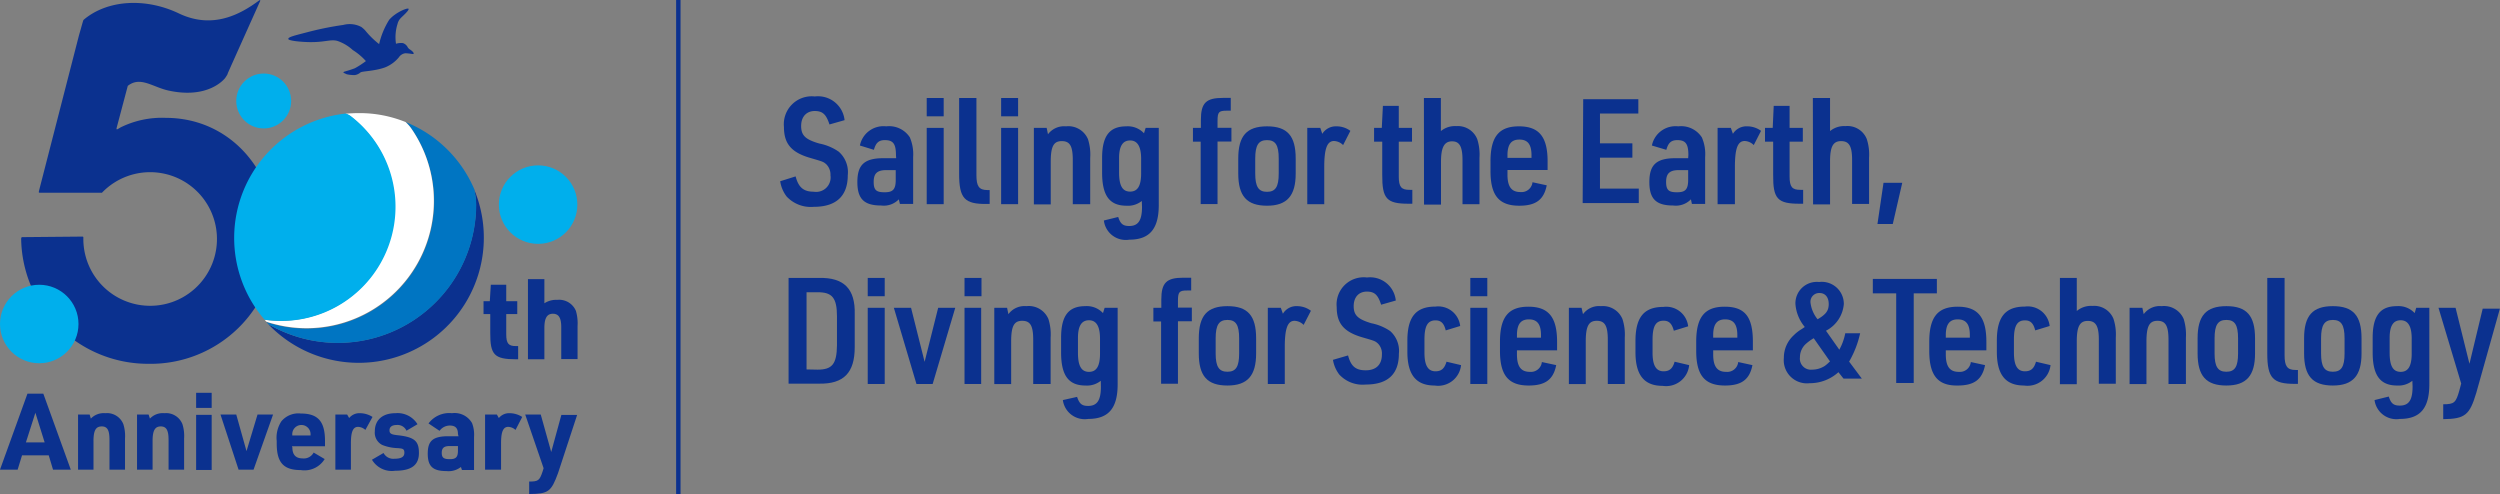 <svg xmlns="http://www.w3.org/2000/svg" viewBox="0 0 226.77 44.81"><rect x="0" y="0" width="226.77" height="44.81" fill="#808080" stroke="none"/><defs><style>.cls-1{fill:#0b318f;}.cls-2{fill:#00afec;}.cls-3{fill:#0075c2;}.cls-4{fill:#fff;}</style></defs><g id="レイヤー_2" data-name="レイヤー 2"><g id="logo"><rect class="cls-1" x="61.33" width="0.4" height="44.81"/><path class="cls-1" d="M170.85,16.58h1.7l-.86,3.74H170.3Z"/><path class="cls-1" d="M71.53,25.21H74.3c2.26-.05,3.29,1,3.23,3.29v3c0,2.31-1,3.34-3.23,3.3H71.53Zm2.63,8.32c1.32,0,1.74-.5,1.76-2.2V28.7c0-1.69-.44-2.2-1.76-2.19h-1v7Z"/><path class="cls-1" d="M81.08,27.92h1.56l1.23,4.9,1.23-4.9h1.55L84.6,34.83H83.13Z"/><path class="cls-1" d="M90.19,27.92h1.16l.12.58a1.81,1.81,0,0,1,1.63-.73,1.93,1.93,0,0,1,2,1.17,4.62,4.62,0,0,1,.2,1.69v4.2H93.72v-4c0-1.27-.25-1.73-1-1.73s-1,.5-1,1.9v3.84H90.19Z"/><path class="cls-1" d="M99.85,34.54a2,2,0,0,1-1.39.43c-1.54,0-2.21-.92-2.21-3V30.64c0-2,.67-2.87,2.2-2.87a2,2,0,0,1,1.6.63l.15-.48h1.18v6.94c0,2.17-.83,3.14-2.67,3.14a2,2,0,0,1-2.3-1.71L97.7,36c.21.62.43.82,1,.82.82,0,1.16-.51,1.16-1.74ZM97.78,32c0,1.2.31,1.73,1,1.73s1-.53,1-1.66V30.72c0-1.13-.34-1.67-1-1.67s-1,.5-1,1.6Z"/><path class="cls-1" d="M104.62,29.16V27.92h.72v-.73c0-1.55.47-2,2-2h.71v1.16h-.37c-.7,0-.83.12-.83.93v.62h1.26v1.24h-1.26v5.67h-1.53V29.16Z"/><path class="cls-1" d="M108.74,30.69c0-2.06.76-2.92,2.6-2.92s2.6.86,2.6,2.92v1.37c0,2-.77,2.91-2.6,2.91s-2.6-.86-2.6-2.91Zm3.66,0c0-1.21-.29-1.67-1.06-1.67s-1.07.46-1.07,1.67v1.37c0,1.2.3,1.66,1.07,1.66s1.06-.46,1.06-1.66Z"/><path class="cls-1" d="M115,27.92h1.18l.19.54a1.41,1.41,0,0,1,1.29-.69,2.08,2.08,0,0,1,1.25.42l-.66,1.28a1.23,1.23,0,0,0-.82-.37c-.63,0-.89.69-.89,2.38v3.35H115Z"/><path class="cls-1" d="M122.28,32.24c.26,1,.71,1.35,1.6,1.35s1.47-.46,1.47-1.44a1.28,1.28,0,0,0-.37-1c-.26-.22-.26-.22-1.4-.55-1.68-.49-2.33-1.26-2.33-2.74A2.46,2.46,0,0,1,124,25.17a2.34,2.34,0,0,1,2.61,2.09l-1.33.38c-.29-.9-.6-1.19-1.3-1.19s-1.19.48-1.19,1.32.4,1.19,1.6,1.55a4.62,4.62,0,0,1,1.71.71,2.4,2.4,0,0,1,.79,2.06c0,1.84-1,2.79-3,2.79a2.88,2.88,0,0,1-2.41-.91,3,3,0,0,1-.57-1.33Z"/><path class="cls-1" d="M132.53,33.12a2.09,2.09,0,0,1-2.4,1.85c-1.7,0-2.47-1-2.47-3.06v-1c0-2.16.77-3.1,2.54-3.1a2,2,0,0,1,2.25,1.76l-1.31.4c-.16-.65-.43-.91-.93-.91-.71,0-1,.51-1,1.73V32c0,1.16.33,1.68,1,1.68.54,0,.82-.26,1-.87Z"/><path class="cls-1" d="M137.6,32.15c0,1.09.36,1.58,1.17,1.58a1,1,0,0,0,1.09-.89l1.3.28c-.26,1.32-1,1.85-2.5,1.85-1.83,0-2.6-.93-2.6-3.14V31c0-2.24.77-3.18,2.58-3.18s2.6.93,2.6,3.18v.78H137.6Zm2.18-1.52V30.4c0-1-.35-1.43-1.1-1.43s-1.08.46-1.08,1.43v.23Z"/><path class="cls-1" d="M142.31,27.92h1.15l.13.58a1.8,1.8,0,0,1,1.63-.73,1.92,1.92,0,0,1,1.95,1.17,4.57,4.57,0,0,1,.21,1.69v4.2h-1.54v-4c0-1.27-.26-1.73-1-1.73s-1,.5-1,1.9v3.84h-1.53Z"/><path class="cls-1" d="M153.22,33.12A2.1,2.1,0,0,1,150.81,35c-1.69,0-2.46-1-2.46-3.06v-1c0-2.16.77-3.1,2.53-3.1a2,2,0,0,1,2.25,1.76l-1.3.4c-.17-.65-.44-.91-.93-.91-.72,0-1,.51-1,1.73V32c0,1.16.33,1.68,1,1.68.54,0,.83-.26,1-.87Z"/><path class="cls-1" d="M155.4,32.15c0,1.09.36,1.58,1.17,1.58a1,1,0,0,0,1.1-.89l1.29.28c-.26,1.32-1,1.85-2.49,1.85-1.84,0-2.61-.93-2.61-3.14V31c0-2.24.77-3.18,2.58-3.18S159,28.7,159,31v.78H155.4Zm2.19-1.52V30.4c0-1-.36-1.43-1.11-1.43s-1.08.46-1.08,1.43v.23Z"/><path class="cls-1" d="M166.76,33.76a3.86,3.86,0,0,1-2.62,1,2.1,2.1,0,0,1-2.33-2.3,2.75,2.75,0,0,1,.9-2.05,3.46,3.46,0,0,1,.72-.56l.28-.19a3.67,3.67,0,0,1-.85-2.08,1.94,1.94,0,0,1,2.14-2,2,2,0,0,1,2.25,2A3,3,0,0,1,165.63,30l1.21,1.72a5.05,5.05,0,0,0,.54-1.49h1.35a9,9,0,0,1-1,2.57l1.15,1.54h-1.66Zm-2.24-3.08a4,4,0,0,0-.72.52,1.62,1.62,0,0,0-.53,1.21,1,1,0,0,0,1.1,1.12,2.13,2.13,0,0,0,1.17-.35,3.63,3.63,0,0,0,.35-.3.39.39,0,0,1,.11-.09Zm1.36-3.1c0-.61-.31-1-.83-1a.79.79,0,0,0-.82.9,2.91,2.91,0,0,0,.64,1.48C165.63,28.52,165.88,28.18,165.88,27.58Z"/><path class="cls-1" d="M172,26.61h-2.12V25.3h5.81v1.31h-2.1v8.13H172Z"/><path class="cls-1" d="M176.5,32.15c0,1.09.36,1.58,1.17,1.58a1,1,0,0,0,1.1-.89l1.29.28c-.26,1.32-1,1.85-2.49,1.85C175.73,35,175,34,175,31.83V31c0-2.24.77-3.18,2.58-3.18s2.6.93,2.6,3.18v.78H176.5Zm2.18-1.52V30.4c0-1-.35-1.43-1.1-1.43s-1.08.46-1.08,1.43v.23Z"/><path class="cls-1" d="M186,33.12a2.1,2.1,0,0,1-2.4,1.85c-1.7,0-2.47-1-2.47-3.06v-1c0-2.16.77-3.1,2.53-3.1a2,2,0,0,1,2.26,1.76l-1.31.4c-.16-.65-.43-.91-.93-.91-.72,0-1,.51-1,1.73V32c0,1.16.32,1.68,1,1.68.54,0,.83-.26,1-.87Z"/><path class="cls-1" d="M186.85,25.21h1.53v3a2,2,0,0,1,1.41-.46,1.89,1.89,0,0,1,1.92,1.17,4.57,4.57,0,0,1,.21,1.69v4.2h-1.54v-4c0-1.23-.27-1.7-1-1.7s-1,.51-1,1.85v3.89h-1.53Z"/><path class="cls-1" d="M193.17,27.92h1.16l.12.58a1.8,1.8,0,0,1,1.63-.73,1.94,1.94,0,0,1,2,1.17,4.85,4.85,0,0,1,.2,1.69v4.2H196.7v-4c0-1.27-.26-1.73-1-1.73s-1,.5-1,1.9v3.84h-1.53Z"/><path class="cls-1" d="M199.34,30.69c0-2.06.77-2.92,2.61-2.92s2.6.86,2.6,2.92v1.37c0,2-.77,2.91-2.6,2.91s-2.61-.86-2.61-2.91Zm3.67,0c0-1.21-.29-1.67-1.06-1.67s-1.07.46-1.07,1.67v1.37c0,1.2.3,1.66,1.07,1.66s1.06-.46,1.06-1.66Z"/><path class="cls-1" d="M207.23,25.21v7c0,1,.23,1.35,1,1.35h.21v1.26h-.27c-2,0-2.51-.51-2.51-2.76V25.21Z"/><path class="cls-1" d="M209,30.69c0-2.06.77-2.92,2.61-2.92s2.6.86,2.6,2.92v1.37c0,2-.77,2.91-2.6,2.91S209,34.11,209,32.06Zm3.67,0c0-1.21-.3-1.67-1.06-1.67s-1.07.46-1.07,1.67v1.37c0,1.2.3,1.66,1.07,1.66s1.06-.46,1.06-1.66Z"/><path class="cls-1" d="M218.82,34.54a2,2,0,0,1-1.38.43c-1.54,0-2.22-.92-2.22-3V30.64c0-2,.68-2.87,2.2-2.87a2,2,0,0,1,1.61.63l.14-.48h1.19v6.94c0,2.17-.83,3.14-2.67,3.14a2,2,0,0,1-2.3-1.71l1.29-.32c.2.62.43.82,1,.82.83,0,1.16-.51,1.16-1.74ZM216.76,32c0,1.2.31,1.73,1,1.73s1-.53,1-1.66V30.72c0-1.13-.33-1.67-1-1.67s-1,.5-1,1.6Z"/><path class="cls-1" d="M221.19,27.92h1.55L224,33l1.2-5h1.56l-2.14,7.63c-.6,2-1,2.37-3,2.39V36.67c1,0,1.15-.14,1.46-1.24l.17-.64Z"/><rect class="cls-1" x="78.71" y="25.21" width="1.54" height="1.66"/><path class="cls-1" d="M78.71,27.92h1.54v6.91H78.71Z"/><rect class="cls-1" x="87.49" y="25.21" width="1.54" height="1.66"/><path class="cls-1" d="M87.49,27.92H89v6.91H87.49Z"/><rect class="cls-1" x="133.37" y="25.21" width="1.54" height="1.66"/><path class="cls-1" d="M133.37,27.92h1.54v6.91h-1.54Z"/><path class="cls-1" d="M72.17,16c.26,1,.72,1.39,1.65,1.39a1.31,1.31,0,0,0,1.51-1.49,1.32,1.32,0,0,0-.38-1c-.27-.23-.27-.23-1.44-.57-1.73-.5-2.4-1.29-2.4-2.82a2.53,2.53,0,0,1,2.8-2.76,2.42,2.42,0,0,1,2.7,2.15l-1.37.39c-.3-.92-.62-1.22-1.34-1.22s-1.23.49-1.23,1.36.41,1.23,1.65,1.59a4.62,4.62,0,0,1,1.76.74,2.47,2.47,0,0,1,.82,2.13c0,1.89-1.05,2.87-3.07,2.87a3,3,0,0,1-2.48-.94,3,3,0,0,1-.58-1.38Z"/><path class="cls-1" d="M81.27,14.06c0-1-.25-1.35-1-1.35-.55,0-.82.23-1,.88L78,13.2a2.18,2.18,0,0,1,2.39-1.74,2.24,2.24,0,0,1,2.14,1,3.9,3.9,0,0,1,.3,1.78v4.26h-1.2l-.1-.42a1.89,1.89,0,0,1-1.61.56c-1.54,0-2.15-.6-2.15-2.12s.58-2.17,2.35-2.17h1.17Zm-.86,1.37c-.84,0-1.16.3-1.16,1.07s.26.94,1,.94,1-.25,1-1.13v-.88Z"/><path class="cls-1" d="M88.57,8.89v7c0,1,.23,1.35,1,1.35h.2v1.26h-.27C87.49,18.52,87,18,87,15.76V8.89Z"/><path class="cls-1" d="M93.78,11.6h1.16l.12.58a1.82,1.82,0,0,1,1.63-.72,1.93,1.93,0,0,1,2,1.17,4.58,4.58,0,0,1,.2,1.69v4.2H97.31v-4c0-1.26-.25-1.72-1-1.72s-1,.5-1,1.9v3.84H93.78Z"/><path class="cls-1" d="M103.57,18.23a2,2,0,0,1-1.39.43c-1.54,0-2.21-.92-2.21-3V14.33c0-2,.67-2.87,2.2-2.87a2,2,0,0,1,1.6.63l.15-.49h1.19v7c0,2.17-.84,3.14-2.67,3.14A2,2,0,0,1,100.13,20l1.3-.32c.2.62.43.82,1,.82.82,0,1.16-.51,1.16-1.74Zm-2.06-2.58c0,1.2.31,1.73,1,1.73s1-.53,1-1.66V14.41c0-1.13-.34-1.67-1-1.67s-1,.5-1,1.6Z"/><path class="cls-1" d="M108.21,12.85V11.6h.72v-.72c0-1.55.47-2,2-2h.71v1.16h-.37c-.71,0-.83.12-.83.93v.62h1.26v1.25h-1.26v5.67h-1.53V12.85Z"/><path class="cls-1" d="M112.32,14.38c0-2.06.77-2.92,2.61-2.92s2.6.86,2.6,2.92v1.36c0,2-.77,2.92-2.6,2.92s-2.61-.87-2.61-2.92Zm3.67,0c0-1.21-.29-1.67-1.06-1.67s-1.07.46-1.07,1.67v1.36c0,1.2.3,1.66,1.07,1.66s1.06-.46,1.06-1.66Z"/><path class="cls-1" d="M118.58,11.6h1.18l.18.54a1.45,1.45,0,0,1,1.3-.68,2.09,2.09,0,0,1,1.25.41l-.66,1.29a1.23,1.23,0,0,0-.82-.37c-.63,0-.89.69-.89,2.37v3.36h-1.54Z"/><path class="cls-1" d="M124.64,12.85V11.6h.7l.1-2h1.44v2h1.2v1.25h-1.2V16c0,.95.22,1.23,1,1.22h.23v1.26h-.33c-2,0-2.41-.44-2.4-2.63v-3Z"/><path class="cls-1" d="M129.16,8.89h1.54v3a2,2,0,0,1,1.4-.45A1.89,1.89,0,0,1,134,12.63a4.58,4.58,0,0,1,.2,1.69v4.2h-1.54v-4c0-1.23-.27-1.7-.95-1.7s-1,.51-1,1.85v3.89h-1.54Z"/><path class="cls-1" d="M136.74,15.84c0,1.09.36,1.58,1.17,1.58a1,1,0,0,0,1.1-.89l1.29.28c-.26,1.32-1,1.85-2.49,1.85-1.84,0-2.61-.93-2.61-3.14v-.88c0-2.24.77-3.18,2.58-3.18s2.6.93,2.6,3.18v.78h-3.64Zm2.18-1.52v-.23c0-1-.35-1.43-1.1-1.43s-1.08.45-1.08,1.43v.23Z"/><path class="cls-1" d="M143.61,9h5V10.3h-3.48V13h2.94v1.3h-2.94v2.81h3.52v1.31h-5.09Z"/><path class="cls-1" d="M153.15,14.06c0-1-.25-1.35-1-1.35-.55,0-.82.23-1,.88l-1.31-.39a2.19,2.19,0,0,1,2.39-1.74,2.24,2.24,0,0,1,2.14,1,3.77,3.77,0,0,1,.3,1.78v4.26h-1.2l-.09-.42a1.91,1.91,0,0,1-1.62.56c-1.54,0-2.15-.6-2.15-2.12s.58-2.17,2.35-2.17h1.17Zm-.86,1.37c-.83,0-1.16.3-1.16,1.07s.26.94,1,.94,1-.25,1-1.13v-.88Z"/><path class="cls-1" d="M155.8,11.6H157l.19.54a1.43,1.43,0,0,1,1.29-.68,2.11,2.11,0,0,1,1.26.41l-.66,1.29a1.23,1.23,0,0,0-.82-.37c-.64,0-.89.69-.89,2.37v3.36H155.8Z"/><path class="cls-1" d="M160.1,12.85V11.6h.7l.09-2h1.44v2h1.2v1.25h-1.2V16c0,.95.22,1.23,1,1.22h.23v1.26h-.32c-2,0-2.42-.44-2.4-2.63v-3Z"/><path class="cls-1" d="M164.44,8.89H166v3a2,2,0,0,1,1.4-.45,1.88,1.88,0,0,1,1.93,1.17,4.53,4.53,0,0,1,.21,1.69v4.2H168v-4c0-1.23-.27-1.7-1-1.7s-1,.51-1,1.85v3.89h-1.54Z"/><rect class="cls-1" x="84.06" y="8.89" width="1.54" height="1.66"/><path class="cls-1" d="M84.06,11.6H85.6v6.92H84.06Z"/><rect class="cls-1" x="90.81" y="8.89" width="1.54" height="1.66"/><path class="cls-1" d="M90.81,11.6h1.54v6.92H90.81Z"/><path class="cls-1" d="M2,41.3,1.6,42.6H0l2.49-6.89H3.93L6.42,42.6H4.81l-.39-1.3Zm1.21-3.86-.86,2.69h1.7Z"/><path class="cls-1" d="M7.08,37.6H8.13l.11.37a1.62,1.62,0,0,1,1.31-.49,1.59,1.59,0,0,1,1.64,1,3.57,3.57,0,0,1,.15,1.29V42.6H9.93V39.9c0-.88-.19-1.22-.7-1.22S8.48,39,8.48,40v2.6H7.08Z"/><path class="cls-1" d="M12.43,37.6h1.05l.12.37a1.6,1.6,0,0,1,1.31-.49,1.59,1.59,0,0,1,1.64,1,3.57,3.57,0,0,1,.15,1.29V42.6H15.29V39.9c0-.88-.2-1.22-.71-1.22s-.74.35-.74,1.32v2.6H12.43Z"/><path class="cls-1" d="M17.79,35.63H19.2V37H17.79Zm0,2H19.2v5H17.79Z"/><path class="cls-1" d="M20,37.6h1.43l.93,3.32,1-3.32h1.41L23,42.6H21.64Z"/><path class="cls-1" d="M26.52,40.58c0,.68.32,1,.93,1a1,1,0,0,0,1-.53l1,.59a2.15,2.15,0,0,1-2.17,1c-1.56,0-2.18-.68-2.18-2.41V40a2.72,2.72,0,0,1,.42-1.78,2,2,0,0,1,1.77-.71c1.56,0,2.19.72,2.19,2.49v.48h-3Zm1.65-1.08v-.12a.83.83,0,1,0-1.66,0v.12Z"/><path class="cls-1" d="M30.42,37.6h1.07l.18.32a1.2,1.2,0,0,1,1-.44,2.14,2.14,0,0,1,1.12.34L33.14,39a1,1,0,0,0-.66-.28c-.46,0-.65.44-.65,1.5V42.6H30.42Z"/><path class="cls-1" d="M34.79,41.09a1,1,0,0,0,1,.52c.61,0,.89-.17.89-.54s-.16-.38-.58-.42a4.12,4.12,0,0,1-1.43-.29A1.25,1.25,0,0,1,34,39.12c0-1,.67-1.64,1.87-1.64a2.12,2.12,0,0,1,2,1l-1,.59a.88.88,0,0,0-.89-.52c-.42,0-.65.18-.65.48s.16.39.76.45C37.6,39.65,38,40,38,41.09s-.67,1.61-2.15,1.61a2.09,2.09,0,0,1-2.11-1Z"/><path class="cls-1" d="M41.54,39.37c0-.53-.23-.77-.74-.77a1.15,1.15,0,0,0-.93.48l-1-.67A2.35,2.35,0,0,1,41,37.48a1.82,1.82,0,0,1,1.82.9A2.93,2.93,0,0,1,43,39.63v3h-1.1l-.09-.27a1.83,1.83,0,0,1-1.32.37c-1.23,0-1.69-.43-1.69-1.58s.45-1.58,1.87-1.58h.92Zm-.75,1.09c-.52,0-.72.18-.72.62s.19.57.73.57.74-.17.74-.78v-.41Z"/><path class="cls-1" d="M44,37.6h1.07l.18.32a1.2,1.2,0,0,1,1-.44,2.16,2.16,0,0,1,1.12.34L46.76,39a1,1,0,0,0-.66-.28c-.46,0-.65.44-.65,1.5V42.6H44Z"/><path class="cls-1" d="M47.64,37.6h1.41L50,41l.92-3.36h1.43l-1.73,5.27C50,44.6,49.75,44.8,48,44.81V43.68c.82,0,.94-.08,1.22-.92l.09-.29Z"/><path class="cls-1" d="M7.55,1.86a.32.32,0,0,1,.08-.1c2.11-1.76,5.54-2,8.6-.54S21.8,1.3,23.48.06c.16-.12.15,0,.07.14,0,0-2.46,5.48-2.89,6.45,0,.09-.17.32-.21.39s-1.51,2-5.23,1.16c-1.41-.33-2.51-1.3-3.63-.41l-1,3.77c-.06.25,0,.21.34,0a8.48,8.48,0,0,1,4.1-.87c5.81,0,10,4.78,10,10.86A11.37,11.37,0,0,1,13.45,33,11.51,11.51,0,0,1,1.92,21.71c0-.11,0-.2.11-.2l5.45-.05a.08.08,0,0,1,.08.06v.16a6.06,6.06,0,1,0,1.69-4.2.12.12,0,0,1-.08,0H3.63c-.13,0-.13,0-.07-.26l3.6-14C7.39,2.42,7.52,1.94,7.55,1.86Z"/><circle class="cls-2" cx="48.81" cy="18.56" r="3.56"/><circle class="cls-2" cx="23.92" cy="9.16" r="2.49"/><path class="cls-1" d="M43,17.16a6.64,6.64,0,0,1,.18,1.4A12.55,12.55,0,0,1,24.33,29.4,11.35,11.35,0,0,0,43,17.16Z"/><path class="cls-3" d="M43.2,18.56a6.64,6.64,0,0,0-.18-1.4,11.38,11.38,0,0,0-6.23-6.09,3.71,3.71,0,0,1,.5.56A11.55,11.55,0,0,1,24.16,29.21l.17.19A12.55,12.55,0,0,0,43.2,18.56Z"/><path class="cls-4" d="M31.33,10.32a1.53,1.53,0,0,1,.42.2A10.36,10.36,0,0,1,24,29l.16.18A11.55,11.55,0,0,0,37.29,11.63a3.71,3.71,0,0,0-.5-.56,11.13,11.13,0,0,0-4.22-.81C32.15,10.26,31.74,10.28,31.33,10.32Z"/><path class="cls-2" d="M33.78,25a10.36,10.36,0,0,0-2-14.5,1.53,1.53,0,0,0-.42-.2A11.35,11.35,0,0,0,24,29,10.36,10.36,0,0,0,33.78,25Z"/><path class="cls-1" d="M31.46,6.74a3.28,3.28,0,0,0,.73.07,1,1,0,0,0,.51-.24c.17-.12,1.25-.11,2.21-.45a3.14,3.14,0,0,0,1.27-.92.83.83,0,0,1,.59-.37,4.63,4.63,0,0,1,.63.07c.2,0,.15-.08,0-.25a2.32,2.32,0,0,0-.29-.21L37,4.32a.76.76,0,0,0-.45-.41,1.46,1.46,0,0,0-.63.06,4,4,0,0,1,.14-1.8,1.15,1.15,0,0,1,.31-.55c.08-.09.77-.69.69-.82s-1.21.34-1.76,1A7.18,7.18,0,0,0,34.39,4a7.66,7.66,0,0,1-1.28-1.26,2.86,2.86,0,0,0-.33-.29,2.24,2.24,0,0,0-1.63-.19,28.46,28.46,0,0,0-3,.59c-1.37.36-2,.49-2,.68s1.44.3,2.11.29c1.25,0,1.79-.28,2.37-.1A3.94,3.94,0,0,1,32,4.54a5.58,5.58,0,0,1,1.19,1,7.88,7.88,0,0,1-1,.65c-.51.19-.76.25-.92.3s-.16.1,0,.16Z"/><circle class="cls-2" cx="3.56" cy="29.39" r="3.56"/><path class="cls-1" d="M43.86,28.49V27.32h.57l.09-1.49h1.4v1.49h1v1.17h-1v1.84c0,.83.21,1.08.92,1.06H47v1.2h-.18c-2,0-2.36-.41-2.35-2.41V28.49Z"/><path class="cls-1" d="M47.89,25.32h1.49v2.19a1.94,1.94,0,0,1,1.16-.31,1.65,1.65,0,0,1,1.7,1,4.07,4.07,0,0,1,.15,1.37v3H50.91V29.68c0-.85-.23-1.22-.76-1.22s-.77.39-.77,1.29v2.84H47.89Z"/></g></g></svg>